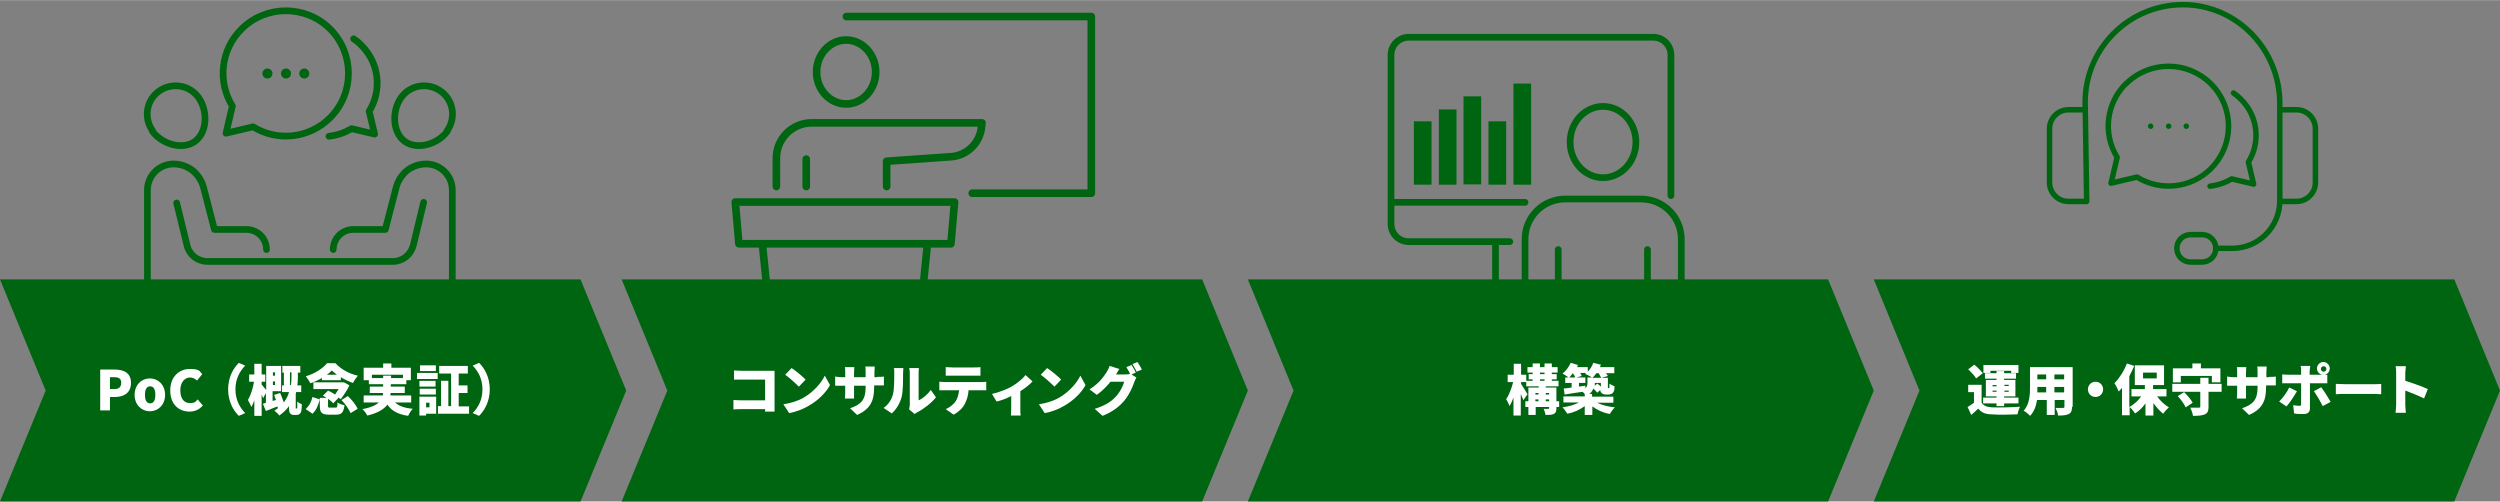 <?xml version="1.0" encoding="UTF-8"?>
<svg id="_レイヤー_1" data-name="レイヤー_1" xmlns="http://www.w3.org/2000/svg" width="289.6mm" height="58.1mm" version="1.1" viewBox="0 0 820.8 164.6">
  <rect x="0" y="0" width="820.8" height="164.6" fill="#808080" stroke="none"/>
  <!-- Generator: Adobe Illustrator 29.5.0, SVG Export Plug-In . SVG Version: 2.1.0 Build 137)  -->
  <defs>
    <style>
      .st0 {
        stroke-width: 2.2px;
      }

      .st0, .st1, .st2, .st3, .st4 {
        fill: none;
        stroke: #006510;
        stroke-linecap: round;
        stroke-linejoin: round;
      }

      .st1 {
        stroke-width: 2.2px;
      }

      .st2 {
        stroke-width: 1.8px;
      }

      .st5 {
        fill: #fff;
      }

      .st6 {
        fill: #006510;
      }

      .st3 {
        stroke-width: 3.3px;
      }

      .st4 {
        stroke-width: 2.5px;
      }
    </style>
  </defs>
  <g>
    <g>
      <path class="st0" d="M495.7,79.3h-33.2c-3.2,0-5.8-2.6-5.8-5.8V18c0-3.2,2.6-5.8,5.8-5.8h80.3c3.2,0,5.8,2.6,5.8,5.8v46.2"/>
      <line class="st0" x1="491" y1="79.8" x2="491" y2="95.5"/>
      <line class="st0" x1="495.7" y1="95.5" x2="484" y2="95.5"/>
    </g>
    <g>
      <ellipse class="st0" cx="526.3" cy="46.6" rx="10.8" ry="11.7"/>
      <path class="st0" d="M500.7,95.5v-17c0-7.3,5.9-13.2,13.2-13.2h24.9c7.3,0,13.2,5.9,13.2,13.2v17.1"/>
      <g>
        <line class="st0" x1="511.6" y1="95.5" x2="511.6" y2="81.9"/>
        <line class="st0" x1="540.9" y1="95.5" x2="540.9" y2="81.9"/>
      </g>
    </g>
    <line class="st0" x1="456.8" y1="66.4" x2="500.7" y2="66.4"/>
  </g>
  <g>
    <polyline class="st4" points="277.9 5.4 358.3 5.4 358.3 63.4 319.2 63.4"/>
    <g>
      <path class="st4" d="M268.1,23.6c0,5.8,4.4,10.5,9.7,10.5s9.7-4.7,9.7-10.5-4.4-10.5-9.7-10.5-9.7,4.7-9.7,10.5Z"/>
      <line class="st4" x1="264.7" y1="52.2" x2="264.7" y2="61.2"/>
      <path class="st4" d="M254.9,61.2v-9.3c0-6.4,5.2-11.6,11.6-11.6h55.9l-.2,1.8c-.7,5-4.8,8.9-9.8,9.3l-21.3,1.5v8.3"/>
    </g>
    <g>
      <g>
        <line class="st4" x1="254.4" y1="120.7" x2="250.3" y2="80"/>
        <line class="st4" x1="304.5" y1="80" x2="300.4" y2="120.7"/>
      </g>
      <polygon class="st4" points="313.4 66.3 241.4 66.3 242.6 80 312.2 80 313.4 66.3"/>
    </g>
  </g>
  <g>
    <g>
      <g>
        <path class="st2" d="M698,27.5c7.7-7.7,20.2-7.7,27.9,0,7.7,7.7,7.7,20.1,0,27.8-6.6,6.6-16.7,7.5-24.3,2.8l-8.5,2,2-8.5c-4.7-7.6-3.7-17.6,2.9-24.2Z"/>
        <g>
          <line class="st2" x1="717.8" y1="41.4" x2="717.8" y2="41.4"/>
          <line class="st2" x1="712" y1="41.4" x2="712" y2="41.4"/>
          <line class="st2" x1="706.1" y1="41.4" x2="706.1" y2="41.4"/>
        </g>
      </g>
      <path class="st2" d="M733.3,30.5c.9.6,1.7,1.3,2.5,2.1,5.6,5.6,6.4,14.1,2.4,20.6l1.7,7.2-7.2-1.7c-2.2,1.3-4.6,2.1-7.1,2.4"/>
    </g>
    <g>
      <g>
        <path class="st2" d="M684.6,36h-5.5c-3.4,0-6.2,2.8-6.2,6.2v17.7c0,3.4,2.8,6.2,6.2,6.2h6l-.5-32.6c0-8.8,3.6-16.8,9.4-22.6,5.8-5.8,13.8-9.4,22.7-9.4,17.7,0,31.8,14.7,31.8,32.4v32h0c0,8.6-7,15.6-15.6,15.6h-5"/>
        <path class="st2" d="M748.5,36h5.5c3.4,0,6.2,2.8,6.2,6.2v17.7c0,3.4-2.8,6.2-6.2,6.2h-5.2"/>
      </g>
      <path class="st2" d="M723,86h-3.8c-2.5,0-4.5-2-4.5-4.5h0c0-2.5,2-4.5,4.5-4.5h3.8c2.5,0,4.5,2,4.5,4.5h0c0,2.5-2,4.5-4.5,4.5Z"/>
    </g>
  </g>
  <g>
    <g>
      <g>
        <path class="st1" d="M79.3,9.5c8-8,21.1-8,29.1,0,8,8,8,21.1,0,29.1-6.9,6.9-17.4,7.9-25.3,3l-8.9,2.1,2.1-8.9c-4.9-7.9-3.9-18.5,3-25.3Z"/>
        <g>
          <line class="st3" x1="99.9" y1="24.1" x2="99.9" y2="24.1"/>
          <line class="st3" x1="93.9" y1="24.1" x2="93.9" y2="24.1"/>
          <line class="st3" x1="87.8" y1="24.1" x2="87.8" y2="24.1"/>
        </g>
      </g>
      <path class="st1" d="M116.1,12.7c.9.6,1.8,1.3,2.6,2.2,5.9,5.9,6.7,14.8,2.5,21.6l1.8,7.5-7.6-1.8c-2.3,1.4-4.8,2.2-7.4,2.5"/>
    </g>
    <path class="st1" d="M50.1,42.9c-3-4.2-2.1-10,2.1-13,4.2-3,10-2.1,13,2.1,3,4.2,3,11.3-1.2,14.4-4.2,3-11,.8-14-3.4Z"/>
    <path class="st1" d="M87.5,81.9c0-3.6-2.9-6.6-6.6-6.6h-10.5c0,0-3.6-13.9-3.6-13.9-.6-2.2-1.9-4.1-3.6-5.5-1.7-1.3-3.9-2.1-6.2-2.1-4.8,0-8.6,3.9-8.6,8.6v29.5"/>
    <path class="st1" d="M58,66.6l3.4,13.9c.7,3.1,3.5,5.3,6.7,5.3h60.9c3.2,0,5.9-2.2,6.7-5.3l3.4-14.1"/>
    <path class="st1" d="M146.8,42.9c3-4.2,2.1-10-2.1-13-4.2-3-10-2.1-13,2.1-3,4.2-3,11.3,1.2,14.4,4.2,3,11,.8,14-3.4Z"/>
    <path class="st1" d="M109.4,81.9c0-3.6,2.9-6.6,6.6-6.6h10.5c0,0,3.6-13.9,3.6-13.9.6-2.2,1.9-4.1,3.6-5.5,1.7-1.3,3.9-2.1,6.2-2.1,4.8,0,8.6,3.9,8.6,8.6v29.5"/>
  </g>
  <polygon class="st6" points="190.6 164.6 0 164.6 15 128.2 0 91.7 190.6 91.7 205.6 128.2 190.6 164.6"/>
  <g>
    <path class="st5" d="M32.9,121.3h4.7c3,0,5.4,1,5.4,4.4s-2.5,4.6-5.3,4.6h-1.6v4.4h-3.2v-13.4ZM37.5,127.7c1.6,0,2.3-.7,2.3-2.1s-.9-1.8-2.4-1.8h-1.3v3.9h1.4Z"/>
    <path class="st5" d="M44.2,129.6c0-3.4,2.4-5.4,5-5.4s5,2,5,5.4-2.4,5.4-5,5.4-5-2-5-5.4ZM51,129.6c0-1.7-.5-2.8-1.7-2.8s-1.7,1.1-1.7,2.8.5,2.8,1.7,2.8,1.7-1.1,1.7-2.8Z"/>
    <path class="st5" d="M55.9,128.1c0-4.5,3-7,6.4-7s3.2.8,4.1,1.7l-1.7,2.1c-.7-.6-1.4-1-2.3-1-1.7,0-3.2,1.5-3.2,4.2s1.2,4.2,3.1,4.2,1.9-.5,2.6-1.2l1.7,2c-1.1,1.3-2.6,2-4.4,2-3.4,0-6.3-2.3-6.3-6.9Z"/>
    <path class="st5" d="M74.9,127.8c0-4,1.7-6.9,3.5-8.7l2.1.9c-1.7,1.8-3.2,4.2-3.2,7.8s1.5,6,3.2,7.8l-2.1.9c-1.8-1.8-3.5-4.7-3.5-8.7Z"/>
    <path class="st5" d="M97.4,134c0,0,.1,0,.2,0,0,0,0-.2,0-.4,0-.3,0-1,0-1.8.3.3,1,.7,1.5.9,0,.9-.1,1.9-.2,2.3-.1.4-.3.7-.6.9-.2.2-.6.3-.9.3h-.9c-.5,0-.9-.1-1.2-.5-.3-.3-.4-.7-.4-1.8v-.6c-.8,1.1-1.8,2.1-3.2,3.1-.3-.5-1.1-1.2-1.6-1.6.4-.3.8-.5,1.1-.8,0-.2,0-.4-.1-.6-1.3.5-2.6,1-3.8,1.5l-1-2.4c.3,0,.7-.2,1-.3v-3.2l-.9,1.7c-.1-.3-.3-.8-.5-1.2v7h-2.4v-5.1c-.3.8-.6,1.6-1,2.2-.2-.7-.8-1.7-1.1-2.3.9-1.5,1.7-4,2-6h-1.6v-2.4h1.7v-3.5h2.4v3.5h1.2v2.4h-1.2v.9c.3.3,1,1.3,1.5,1.8v-7.9h4.9v8.3h-2.8v3.2l1.1-.3c-.2-.6-.4-1.1-.6-1.7l2-.6c.4,1,.8,2.1,1.2,3.1.8-1.1,1.4-2.3,1.7-3.4h-2.3v-2.2h.6v-4.2h-.5v-2.2h5.9v2.2h-.8v1.1c0,.9,0,1.9-.2,3.1h1.3v2.2h-1.7c0,.1,0,.3-.1.5v4.6c0,0,0,.2,0,.3,0,0,0,0,.2,0h.1ZM89.6,122.2v1.1h.7v-1.1h-.7ZM90.3,126.4v-1.2h-.7v1.2h.7ZM95.5,126.4c.2-1.1.2-2.2.2-3.1v-1.1h-.5v4.2h.3Z"/>
    <path class="st5" d="M100.3,134.3c1.1-.9,1.9-2.4,2.3-4l2.4.8c-.5,1.8-1.1,3.5-2.4,4.7l-2.2-1.5ZM105.8,124c-1.2.7-2.6,1.4-3.9,1.8-.3-.6-1-1.7-1.5-2.3,2.9-.8,5.6-2.6,7-4.3h2.7c2,2.1,4.6,3.5,7.4,4.1-.6.7-1.2,1.6-1.6,2.4-1.2-.4-2.7-1.1-4-1.9v1h-6.2v-1ZM110.1,133.8c.6,0,.7-.2.7-1.7.5.4,1.6.8,2.3.9-.3,2.5-1,3.1-2.8,3.1h-2.3c-2.4,0-3-.7-3-2.9v-2.6h2.2c-.4-.3-.8-.5-1.2-.7l1.7-1.7c.7.3,1.6.8,2.3,1.3.4-.6.8-1.2,1.2-1.8h-8.3v-2.2h10c0-.1,1.8,1,1.8,1-.6,1.4-1.9,3.3-2.8,4.5-.2-.1-.5-.3-.7-.5l-1.8,1.9c-.4-.5-1-1-1.7-1.5v2.3c0,.6.1.6.8.6h1.7ZM110.6,123c-.6-.5-1.2-1-1.7-1.4-.4.5-1,1-1.6,1.4h3.3ZM114.2,130c1.3,1.2,2.7,2.9,3.2,4.2l-2.3,1.4c-.5-1.2-1.7-3-3-4.3l2.1-1.3Z"/>
    <path class="st5" d="M129.7,132.1c1.3,1.2,3.1,1.8,5.8,2.1-.5.5-1.2,1.6-1.5,2.3-3.3-.5-5.4-1.6-6.8-3.7-1.1,1.5-3.2,2.8-6.6,3.6-.3-.6-1-1.6-1.6-2.1,2.7-.5,4.4-1.3,5.4-2.2h-5v-2.3h6.3c0-.3,0-.5.1-.8h-4.4v-2.1h4.4v-.8h-4.7v-1.3h-1.7v-4.1h6.4v-1.4h2.7v1.4h6.4v4.1h-1.5v1.3h-5.1v.8h4.6v2.1h-4.7c0,.3,0,.5,0,.8h6.8v2.3h-5.5ZM125.8,124.1v-.8h2.6v.8h3.9v-1.1h-10.2v1.1h3.7Z"/>
    <path class="st5" d="M136.9,122.4h6.8v2h-6.8v-2ZM143.2,135.8h-3.3v.6h-2.2v-6.2h5.5v5.6ZM143,126.9h-5.3v-1.9h5.3v1.9ZM137.8,127.6h5.3v1.9h-5.3v-1.9ZM143.1,121.8h-5.2v-1.9h5.2v1.9ZM139.9,132.2v1.5h1.1v-1.5h-1.1ZM154,133.3v2.5h-10.2v-2.5h1v-8.3h2.4v8.3h.9v-10.7h-3.9v-2.5h9.4v2.5h-3v3.9h2.9v2.5h-2.9v4.4h3.3Z"/>
    <path class="st5" d="M160.8,127.8c0,4-1.7,6.9-3.5,8.7l-2.1-.9c1.7-1.8,3.2-4.2,3.2-7.8s-1.5-6-3.2-7.8l2.1-.9c1.8,1.8,3.5,4.7,3.5,8.7Z"/>
  </g>
  <polygon class="st6" points="394.7 164.6 204.1 164.6 219.1 128.2 204.1 91.7 394.7 91.7 409.7 128.2 394.7 164.6"/>
  <g>
    <path class="st5" d="M251.2,135.2v-.9s-7.9,0-7.9,0c-.7,0-1.8,0-2.5.1v-3.1c.7,0,1.5.1,2.4.1h8v-6.8h-7.8c-.8,0-1.8,0-2.4,0v-3c.7,0,1.7.1,2.4.1h9.2c.6,0,1.4,0,1.7,0,0,.4,0,1.2,0,1.8v9.3c0,.6,0,1.6,0,2.3h-3.2Z"/>
    <path class="st5" d="M263.9,130.5c3.2-1.9,5.7-4.7,6.9-7.2l1.7,3.1c-1.4,2.6-4,5.1-7,6.8-1.8,1.1-4.2,2-6.4,2.4l-1.9-2.9c2.6-.4,5-1.2,6.7-2.2ZM264.5,124.6l-2.2,2.3c-1-1-3.2-3-4.5-3.9l2.1-2.2c1.2.8,3.6,2.7,4.7,3.9Z"/>
    <path class="st5" d="M288,123.7c1,0,1.5,0,2.2-.1v2.9c-.5,0-1.1,0-2.2,0h-1v.6c0,4.3-1.1,7.1-5.6,9.1l-2.3-2.2c3.6-1.2,5.1-2.8,5.1-6.8v-.6h-3.8v2.2c0,.9,0,1.6,0,2h-3c0-.5.1-1.2.1-2v-2.2h-1.3c-1,0-1.5,0-2,0v-3c.4,0,1.1.2,2,.2h1.3v-1.5c0-.7,0-1.4-.1-1.8h3.1c0,.4-.1,1-.1,1.8v1.5h3.8v-1.7c0-.7,0-1.3-.1-1.8h3.1c0,.5-.1,1-.1,1.8v1.7h1Z"/>
    <path class="st5" d="M290.1,133.9c1.6-1.1,2.6-2.8,3-4.2.5-1.5.5-4.8.5-7s0-1.4-.2-1.9h3.2s-.1,1-.1,1.8c0,2.2,0,6-.5,7.8-.6,2.1-1.7,3.9-3.2,5.3l-2.7-1.8ZM298.5,134.3c0-.4.2-.9.2-1.5v-10.3c0-.9-.2-1.7-.2-1.7h3.2s-.1.8-.1,1.7v8.9c1.4-.6,2.9-1.9,4-3.4l1.7,2.4c-1.5,1.9-4.1,3.9-6.1,4.9-.4.2-.6.4-.9.6l-1.8-1.5Z"/>
    <path class="st5" d="M322,125.4c.4,0,1.3,0,1.8-.1v2.8c-.5,0-1.2,0-1.8,0h-4c-.1,1.8-.6,3.2-1.2,4.4-.6,1.3-2,2.7-3.7,3.6l-2.6-1.8c1.2-.5,2.5-1.5,3.2-2.5.7-1,1-2.3,1.2-3.7h-4.7c-.5,0-1.3,0-1.8,0v-2.8c.6,0,1.3.1,1.8.1h11.8ZM312.6,123.3c-.6,0-1.5,0-2.1,0v-2.8c.6,0,1.5.1,2.1.1h7.2c.7,0,1.4,0,2.1-.1v2.8c-.7,0-1.4,0-2.1,0h-7.2Z"/>
    <path class="st5" d="M339,125.2c-.8.9-2.4,2.2-4,3.2v5.8c0,.7,0,1.8.1,2.2h-3.2c0-.4.1-1.5.1-2.2v-4.2c-1.6.8-3.4,1.5-4.8,1.8l-1.5-2.5c2.3-.5,5-1.6,6.4-2.4,1.9-1.1,3.7-2.6,4.6-3.8l2.2,2Z"/>
    <path class="st5" d="M347.8,130.5c3.2-1.9,5.7-4.7,6.9-7.2l1.7,3.1c-1.4,2.6-4,5.1-7,6.8-1.8,1.1-4.2,2-6.4,2.4l-1.9-2.9c2.6-.4,5-1.2,6.7-2.2ZM348.4,124.6l-2.2,2.3c-1-1-3.2-3-4.5-3.9l2.1-2.2c1.2.8,3.6,2.7,4.7,3.9Z"/>
    <path class="st5" d="M371.3,122.8l1.8,1.1c-.2.4-.5.9-.7,1.5-.5,1.5-1.5,3.9-3.1,5.9-1.7,2.1-3.9,3.8-7.3,5.2l-2.6-2.3c3.9-1.2,5.8-2.7,7.3-4.4,1.1-1.3,2.1-3.3,2.4-4.5h-4.5c-1.3,1.6-2.9,3.2-4.5,4.3l-2.4-1.8c3.2-2,4.6-4.1,5.6-5.6.3-.5.8-1.4,1-2.1l3.2,1c-.4.6-.8,1.3-1.1,1.8h2.9c.5,0,1.2,0,1.7-.2-.3-.7-.8-1.6-1.2-2.2l1.7-.7c.5.7,1.1,1.8,1.4,2.5l-1.4.6ZM373.5,118.9c.5.7,1.1,1.8,1.4,2.4l-1.7.7c-.4-.7-.9-1.8-1.4-2.5l1.7-.7Z"/>
  </g>
  <polygon class="st6" points="600.2 164.6 409.7 164.6 424.7 128.2 409.7 91.7 600.2 91.7 615.2 128.2 600.2 164.6"/>
  <g>
    <path class="st5" d="M500.1,131.2c-.2-.5-.5-1.2-.8-1.9v7.1h-2.4v-5.9c-.4,1.1-.8,2-1.3,2.8-.2-.7-.8-1.7-1.1-2.3,1-1.4,1.8-3.6,2.3-5.6h-1.8v-2.4h2v-3.6h2.4v3.6h1.7v2.4h-1.7v.6c.5.7,1.8,2.9,2.1,3.4l-1.3,1.9ZM511.9,133.6h-.9v.4c0,1-.2,1.6-.9,1.9-.7.3-1.5.3-2.7.3,0-.6-.4-1.5-.6-2,.5,0,1.3,0,1.5,0s.3,0,.3-.3v-.3h-4.4v2.6h-2.4v-2.6h-1v-1.9h1v-4.5h3.4v-.4h-4.1v-1.8h2.1v-.5h-1.3v-1.7h1.3v-.5h-1.7v-1.8h1.7v-1.2h2.4v1.2h1.5v-1.2h2.4v1.2h1.9v1.8h-1.9v.5h1.6v1.7h-1.6v.5h2.2v1.8h-4.2v.4h3.5v4.5h.9v1.9ZM504.1,129v.5h1v-.5h-1ZM504.1,131.7h1v-.6h-1v.6ZM505.6,122.8h1.5v-.5h-1.5v.5ZM505.6,125h1.5v-.5h-1.5v.5ZM507.5,129v.5h1.1v-.5h-1.1ZM508.6,131.7v-.6h-1.1v.6h1.1Z"/>
    <path class="st5" d="M524.6,132.3c1.5.7,3.5,1.2,5.6,1.4-.6.5-1.3,1.6-1.7,2.2-2.1-.4-4.1-1.3-5.7-2.5v2.8h-2.5v-2.9c-1.6,1.2-3.6,2.1-5.7,2.5-.4-.6-1.1-1.6-1.6-2.1,2-.3,4-.8,5.4-1.6h-5.1v-2h7v-.8c-.2-.2-.5-.5-.7-.7-2.1.3-4.2.6-5.9.9l-.3-2c.7,0,1.6-.2,2.6-.3v-1.5h-2.1v-1.8h6.6v1.8h-2.1v1.2l2.1-.3v.8c.6-.5.7-1.1.7-1.7v-1.8h1.5c-.6-.4-1.6-.9-2.3-1.2.1,0,.2-.2.4-.3h-2c.2.3.4.7.5,1l-2.1.6c-.1-.4-.4-1-.8-1.5h0c-.4.6-.9,1.1-1.3,1.5-.5-.4-1.5-1.1-2.1-1.4,1.1-.8,2.1-2.2,2.7-3.5l2.4.7c-.1.2-.2.5-.4.7h3.6v1.5c.8-.8,1.4-1.8,1.8-2.9l2.5.6c-.1.3-.2.5-.3.8h4.7v2h-2.7c.2.3.4.6.6.9l-2.1.6h2.1v2.9c0,.3,0,.5,0,.5,0,0,0,0,.1,0h.2c0,0,0,0,.1,0,0,0,0-.1.1-.3,0-.2,0-.6,0-1.2.4.3,1.1.7,1.7.9,0,.7-.1,1.4-.3,1.7-.1.3-.4.6-.7.8-.3.1-.7.2-1,.2h-.9c-.5,0-1-.2-1.4-.5-.2-.2-.4-.5-.4-1l-1,.9c-.3-.4-.8-.9-1.3-1.4-.2.7-.6,1.3-1.3,1.8h.9v.9h7v2h-5.3ZM524.1,122.5c-.4.6-.8,1.1-1.3,1.5h2.9c-.2-.4-.5-1-.8-1.5h-.7ZM524.4,125.9c.4.3.8.6,1.2,1v-1.2h-2v.2c0,.2,0,.5,0,.7l.8-.7Z"/>
  </g>
  <polygon class="st6" points="805.8 164.6 615.2 164.6 630.2 128.2 615.2 91.7 805.8 91.7 820.8 128.2 805.8 164.6"/>
  <g>
    <path class="st5" d="M650.5,132c.6,1.1,1.7,1.6,3.4,1.7,2.3.1,6.6,0,9.3-.2-.3.6-.7,1.8-.8,2.5-2.4.1-6.2.2-8.5,0-2,0-3.4-.6-4.4-1.9-.7.7-1.4,1.3-2.3,2.1l-1.2-2.6c.7-.4,1.4-.9,2.1-1.4v-3.5h-1.9v-2.4h4.4v5.8ZM648.8,124.2c-.5-.9-1.7-2.1-2.6-3l2-1.5c1,.8,2.2,2,2.8,2.8l-2.2,1.7ZM655.5,132.4h-4.4v-1.9h4.4v-.4h-3.5v-5.4h3.5v-.4h-3.8v-1.8h3.8v-.7h2.5v.7h3.9v1.8h-3.9v.4h3.7v5.4h-3.7v.4h4.7v1.9h-4.7v.9h-2.5v-.9ZM653.5,122.4h-2.3v-2.6h11.5v2.6h-2.4v-.7h-6.8v.7ZM654.2,126.8h1.3v-.4h-1.3v.4ZM655.5,128.6v-.4h-1.3v.4h1.3ZM658.1,126.3v.4h1.4v-.4h-1.4ZM659.5,128.2h-1.4v.4h1.4v-.4Z"/>
    <path class="st5" d="M680.3,133.5c0,1.3-.3,2-1.1,2.4-.8.4-1.9.5-3.5.5,0-.7-.5-1.8-.8-2.5.9,0,2.1,0,2.4,0s.5-.1.5-.4v-2.2h-3.2v4.9h-2.6v-4.9h-3.2c-.3,2-1,3.9-2.3,5.2-.4-.5-1.5-1.4-2.1-1.7,2-2.1,2.1-5.4,2.1-7.9v-6.4h14v13ZM671.8,128.8v-1.8h-2.9c0,.6,0,1.2,0,1.8h3ZM668.9,122.9v1.6h2.9v-1.6h-2.9ZM677.7,122.9h-3.2v1.6h3.2v-1.6ZM677.7,128.8v-1.8h-3.2v1.8h3.2Z"/>
    <path class="st5" d="M688,125.3c1.4,0,2.5,1.1,2.5,2.5s-1.1,2.5-2.5,2.5-2.5-1.1-2.5-2.5,1.1-2.5,2.5-2.5Z"/>
    <path class="st5" d="M708.3,130.2c1,1.4,2.4,2.7,3.8,3.5-.6.5-1.4,1.4-1.9,2.1-1.1-.9-2.2-2.1-3.2-3.5v4.1h-2.6v-4c-1,1.4-2.1,2.5-3.4,3.3-.4-.6-1.2-1.6-1.8-2.1v2.7h-2.5v-9c-.3.4-.7.8-1.1,1.2-.2-.6-.9-2.1-1.4-2.7,1.6-1.6,3.2-4.1,4.1-6.5l2.4.8c-.5,1.1-1,2.3-1.6,3.4v10.1c1.5-.8,2.9-2.1,3.9-3.5h-3.2v-2.4h4.4v-1.3h-3.3v-6.5h9.6v6.5h-3.6v1.3h4.4v2.4h-3.2ZM703.6,124.2h4.5v-1.9h-4.5v1.9Z"/>
    <path class="st5" d="M729.4,128.6h-4.3v4.9c0,1.4-.3,2.1-1.2,2.5-.9.4-2.2.5-3.9.5-.1-.8-.5-1.9-.9-2.7,1.1,0,2.4,0,2.8,0s.5,0,.5-.4v-4.8h-9.2v-2.6h9.2v-2h2.7v2h4.3v2.6ZM716.1,125.5h-2.7v-4.6h6.4v-1.6h2.8v1.6h6.4v4.6h-2.8v-2.1h-10.2v2.1ZM717.1,128.7c1,1,2.3,2.5,2.8,3.5l-2.3,1.5c-.4-1-1.6-2.6-2.6-3.7l2.1-1.3Z"/>
    <path class="st5" d="M745,123.7c1,0,1.5,0,2.2-.1v2.9c-.5,0-1.1,0-2.2,0h-1v.6c0,4.3-1.1,7.1-5.6,9.1l-2.3-2.2c3.6-1.2,5.1-2.8,5.1-6.8v-.6h-3.8v2.2c0,.9,0,1.6,0,2h-3c0-.5.1-1.2.1-2v-2.2h-1.3c-1,0-1.5,0-2,0v-3c.4,0,1.1.2,2,.2h1.3v-1.5c0-.7,0-1.4-.1-1.8h3.1c0,.4-.1,1-.1,1.8v1.5h3.8v-1.7c0-.7,0-1.3-.1-1.8h3.1c0,.5-.1,1-.1,1.8v1.7h1Z"/>
    <path class="st5" d="M754.2,128.3c-.9,1.6-2.5,4-3.5,5.1l-2.4-1.6c1.2-1.2,2.6-3.1,3.3-4.6l2.5,1.2ZM758.4,125.9v8.2c0,1.1-.7,1.8-2.1,1.8s-2.1,0-3.1-.2l-.3-2.7c.8.1,1.5.2,2,.2s.6-.1.6-.6c0-.5,0-5.8,0-6.8h-4.3c-.5,0-1.3,0-1.9,0v-2.9c.6,0,1.3.1,1.9.1h4.3v-1.2c0-.5,0-1.4-.2-1.7h3.2c0,.3-.2,1.3-.2,1.7v1.2h4.3c-1.1-.1-1.9-1-1.9-2.1s1-2.1,2.1-2.1,2.1,1,2.1,2.1-.7,1.9-1.7,2.1c.3,0,.6,0,.9,0v2.8c-.6,0-1.4,0-1.9,0h-3.9ZM762.1,127.1c.9,1.2,2.3,3.4,3.1,4.8l-2.6,1.4c-.8-1.6-2.1-3.8-2.9-4.9l2.4-1.3ZM762.9,122c.5,0,.9-.4.9-.9s-.4-.9-.9-.9-.9.4-.9.9.4.9.9.9Z"/>
    <path class="st5" d="M766.9,126c.7,0,2.2.1,3.1.1h9.6c.8,0,1.7,0,2.2-.1v3.4c-.5,0-1.5-.1-2.2-.1h-9.6c-1,0-2.4,0-3.1.1v-3.4Z"/>
    <path class="st5" d="M795.9,130.8c-1.8-.9-4.3-1.9-6.2-2.6v4.6c0,.5.1,1.9.2,2.7h-3.4c.1-.8.2-2,.2-2.7v-10.3c0-.7,0-1.7-.2-2.3h3.4c0,.7-.2,1.5-.2,2.3v2.5c2.4.7,5.9,2,7.4,2.7l-1.2,3Z"/>
  </g>
  <rect class="st6" x="464.2" y="39.8" width="5.8" height="20.8"/>
  <rect class="st6" x="472.4" y="35.9" width="5.8" height="24.7"/>
  <rect class="st6" x="480.5" y="31.6" width="5.8" height="28.9"/>
  <rect class="st6" x="488.7" y="39.8" width="5.8" height="20.8"/>
  <rect class="st6" x="496.9" y="27.4" width="5.8" height="33.2"/>
</svg>